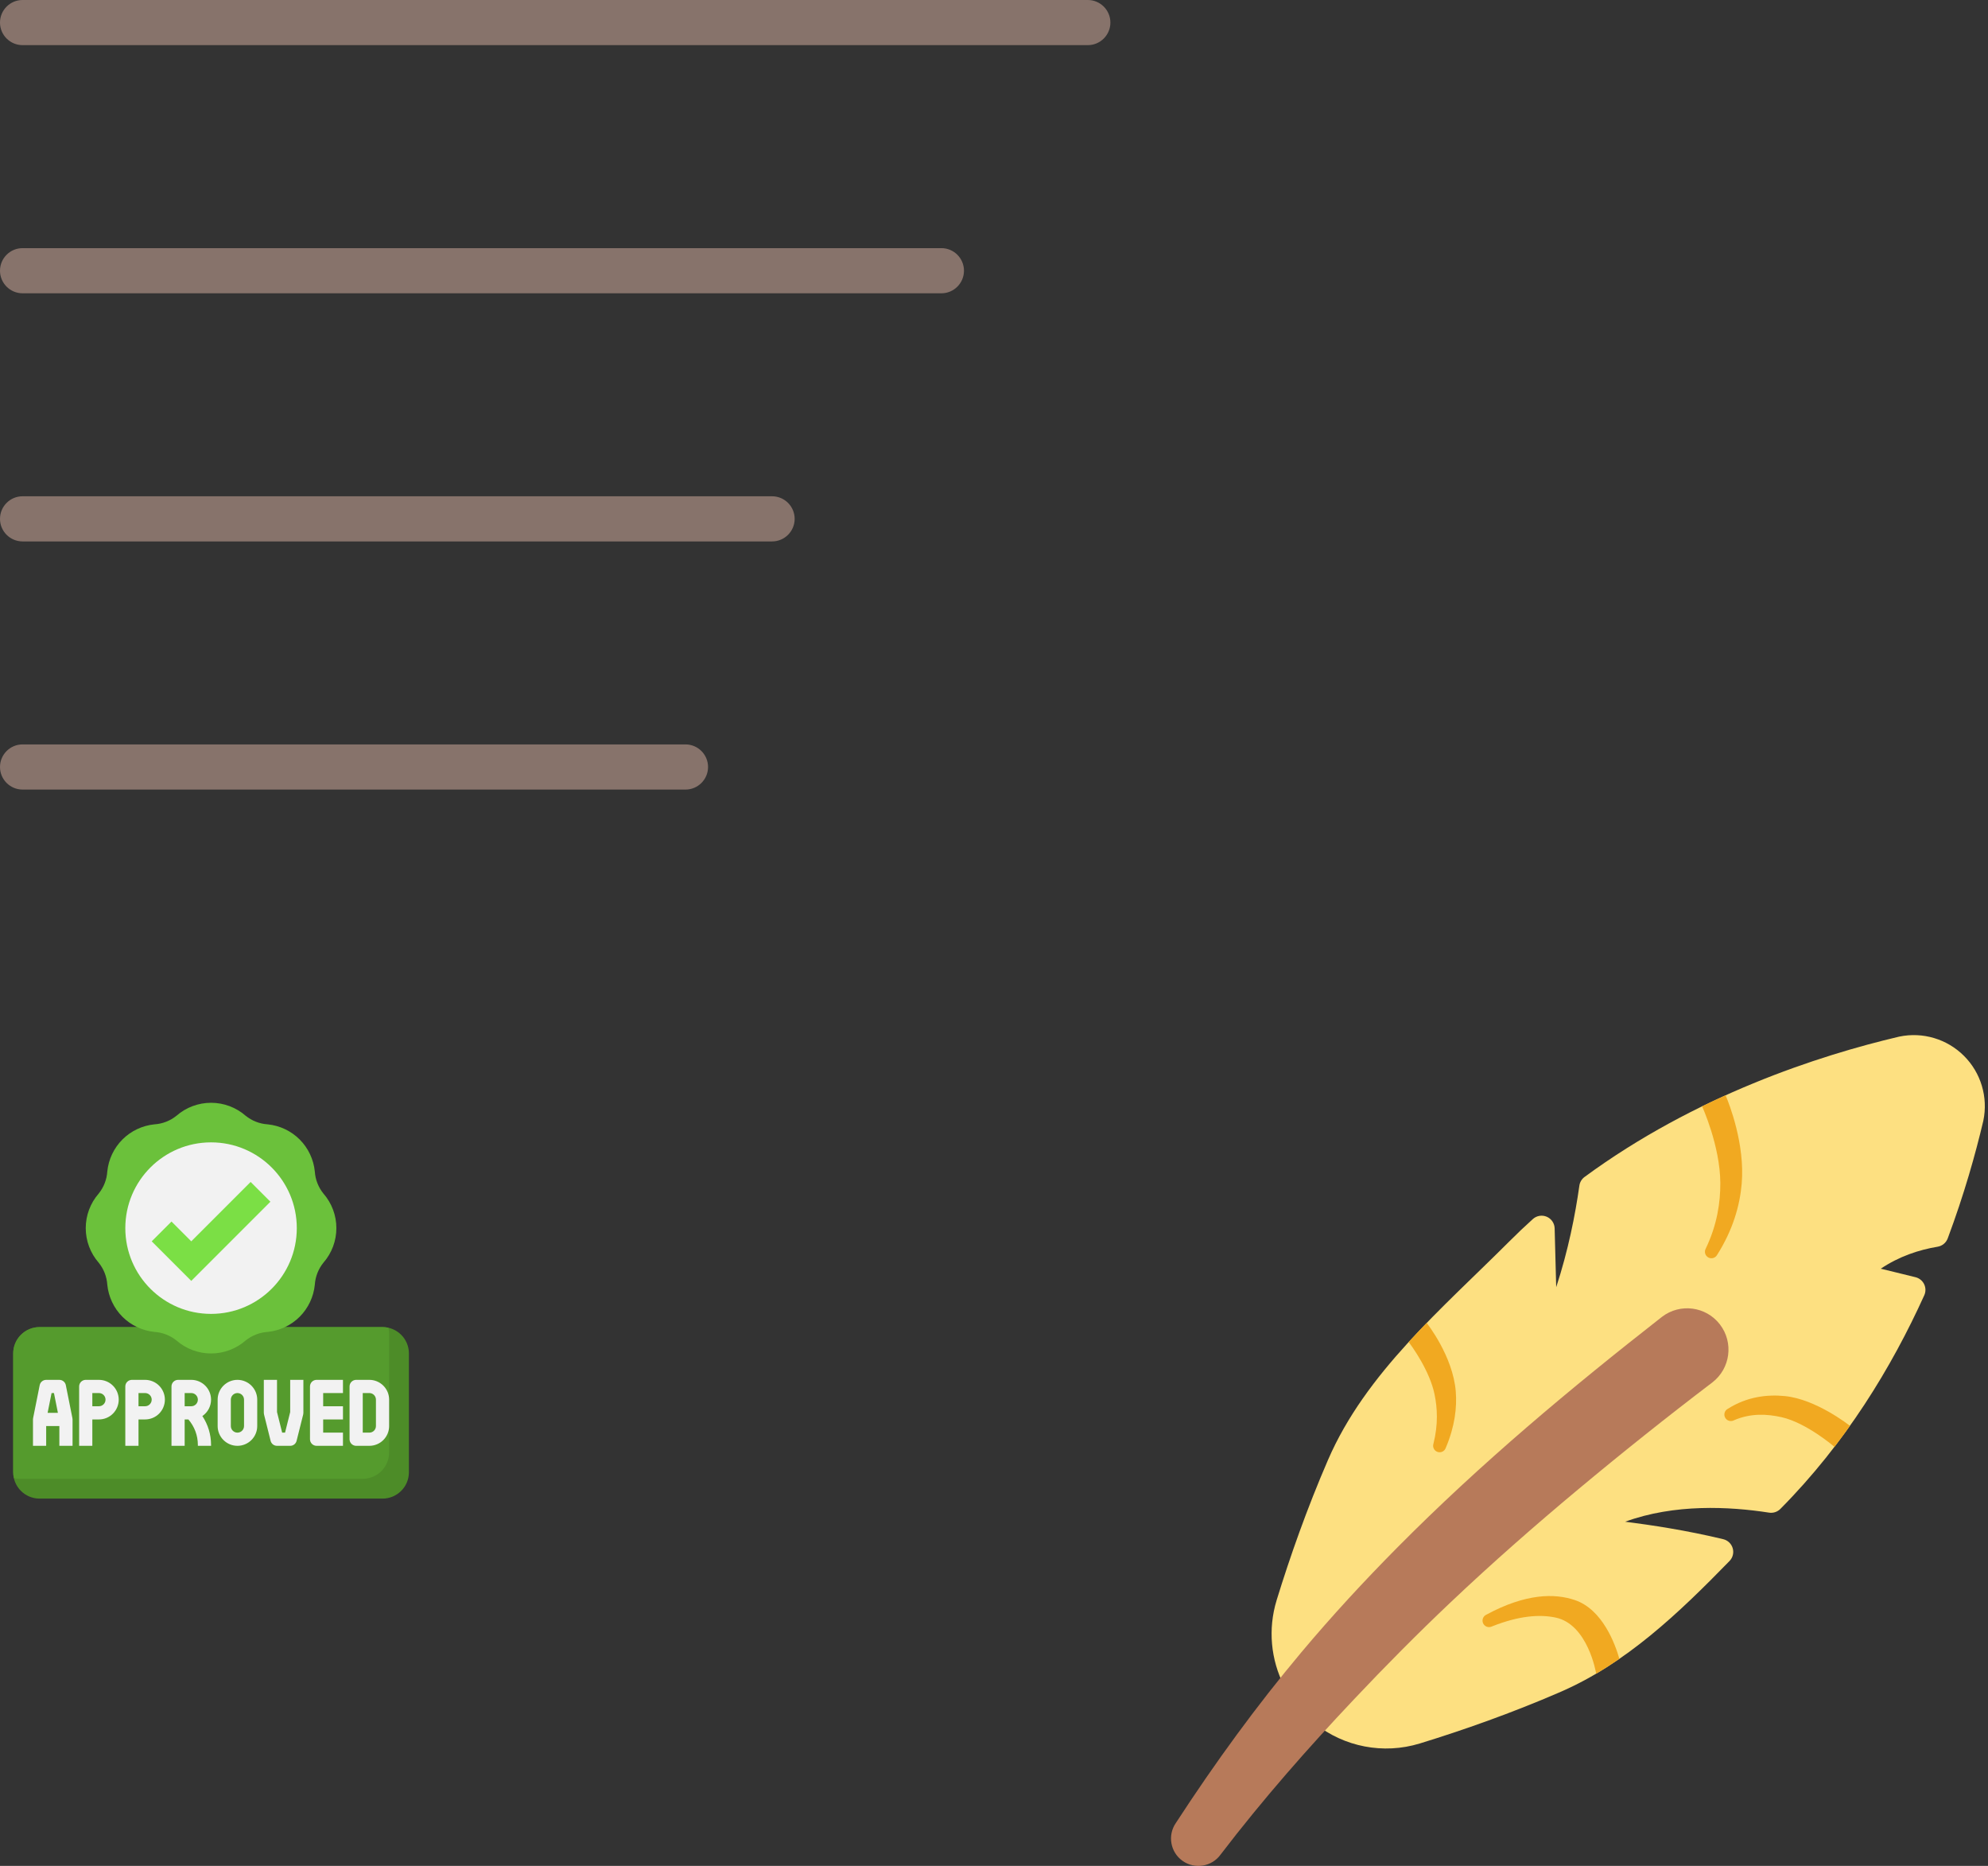 <svg xmlns="http://www.w3.org/2000/svg" width="146" height="137" viewBox="0 0 146 137" fill="none"><rect x="0" y="0" width="146" height="137" fill="#333333" stroke="none"/><path fill-rule="evenodd" clip-rule="evenodd" d="M114.288 94.51C114.258 93.235 114.221 91.764 114.174 90.188C114.164 89.815 113.936 89.482 113.593 89.335C113.249 89.189 112.852 89.255 112.575 89.505C111.995 90.028 111.424 90.569 110.864 91.13C105.892 96.101 100.298 100.797 97.53 107.19C95.975 110.78 94.732 114.32 93.754 117.499C93.754 117.5 93.754 117.501 93.754 117.501C93.109 119.613 93.329 121.856 94.296 123.766C94.443 124.056 94.727 124.251 95.05 124.286C95.373 124.32 95.691 124.188 95.896 123.936C96.272 123.472 96.652 123.012 97.034 122.556C99.258 119.905 101.573 117.404 103.944 115.009C110.069 108.824 116.595 103.389 123.225 98.205C123.715 97.831 124.417 97.924 124.793 98.413C125.169 98.903 125.076 99.606 124.587 99.983C121.239 102.526 117.938 105.157 114.672 107.883C111.461 110.561 108.293 113.34 105.19 116.277C102.768 118.571 100.394 120.964 98.043 123.454C97.514 124.014 96.986 124.579 96.459 125.15C96.278 125.346 96.187 125.608 96.208 125.874C96.228 126.139 96.358 126.384 96.567 126.55C98.719 128.262 101.596 128.827 104.265 128.012C104.266 128.012 104.266 128.012 104.267 128.012C107.447 127.035 110.987 125.792 114.577 124.237C119.409 122.145 123.278 118.45 127.018 114.612C127.258 114.365 127.348 114.008 127.252 113.678C127.157 113.346 126.891 113.092 126.556 113.011C123.857 112.361 121.28 111.975 119.351 111.728C122.989 110.401 127.013 110.61 129.923 111.062C130.227 111.109 130.534 111.008 130.75 110.79C135.537 105.969 138.931 100.376 141.32 95.102C141.437 94.843 141.434 94.546 141.31 94.29C141.187 94.034 140.956 93.846 140.68 93.777C139.693 93.529 138.824 93.325 138.123 93.151C139.474 92.246 140.923 91.765 142.301 91.537C142.639 91.481 142.921 91.248 143.042 90.927C144.247 87.701 145.082 84.729 145.653 82.304C145.655 82.296 145.656 82.288 145.658 82.28C146.016 80.558 145.483 78.772 144.239 77.528C142.995 76.284 141.209 75.751 139.487 76.11C139.478 76.111 139.471 76.113 139.463 76.115C133.591 77.496 124.514 80.433 116.371 86.415C116.163 86.568 116.025 86.799 115.99 87.054C115.688 89.197 115.171 91.819 114.288 94.51Z" fill="#FDE081"></path><path fill-rule="evenodd" clip-rule="evenodd" d="M117.231 122.881C117.809 122.541 118.374 122.178 118.928 121.797C118.626 120.732 117.705 118.182 115.67 117.485C114.183 116.977 112.062 116.984 109.153 118.556C108.914 118.669 108.811 118.953 108.923 119.192C109.035 119.431 109.32 119.533 109.558 119.421C111.577 118.616 113.091 118.524 114.242 118.765C116.614 119.26 117.211 122.822 117.211 122.822C117.217 122.842 117.224 122.862 117.231 122.881ZM104.776 97.134C104.328 97.596 103.887 98.063 103.454 98.535C103.693 98.851 105 100.639 105.357 102.388C105.559 103.378 105.631 104.574 105.274 106C105.19 106.249 105.325 106.52 105.575 106.604C105.825 106.688 106.096 106.553 106.179 106.303C106.847 104.73 107.006 103.339 106.913 102.169C106.706 99.559 104.789 97.151 104.776 97.134ZM134.724 106.231C135.115 105.72 135.495 105.206 135.862 104.688C135.742 104.593 133.359 102.735 131.098 102.505C129.777 102.371 128.295 102.55 126.893 103.438C126.659 103.561 126.571 103.85 126.694 104.083C126.817 104.316 127.107 104.405 127.339 104.282C128.581 103.743 129.789 103.817 130.845 104.055C132.679 104.47 134.703 106.213 134.724 106.231ZM126.729 80.419C126.157 80.677 125.581 80.948 125.002 81.23C125.01 81.248 126.327 84.12 126.341 86.854C126.348 88.273 126.115 89.916 125.271 91.676C125.143 91.906 125.226 92.197 125.457 92.325C125.687 92.453 125.978 92.369 126.106 92.138C127.273 90.294 127.775 88.499 127.911 86.917C128.162 84.003 126.994 81.045 126.729 80.419Z" fill="#F1A921"></path><path fill-rule="evenodd" clip-rule="evenodd" d="M122.057 96.686C122.055 96.688 122.052 96.689 122.05 96.691C115.356 101.925 108.768 107.415 102.583 113.66C100.175 116.092 97.824 118.632 95.566 121.324C92.318 125.197 89.27 129.368 86.356 133.847C85.731 134.752 85.95 135.996 86.851 136.632C87.753 137.268 88.999 137.058 89.643 136.165C92.779 132.063 96.082 128.323 99.437 124.77C101.764 122.306 104.112 119.938 106.509 117.669C109.582 114.76 112.72 112.008 115.9 109.355C119.146 106.647 122.425 104.033 125.75 101.506L125.753 101.503C127.083 100.483 127.334 98.576 126.314 97.246C125.294 95.917 123.386 95.666 122.057 96.686Z" fill="#B77A5A"></path><path fill-rule="evenodd" clip-rule="evenodd" d="M1.657 3.314H79.891C80.805 3.314 81.548 2.572 81.548 1.657C81.548 0.742 80.805 0 79.891 0H1.657C0.742 0 0 0.742 0 1.657C0 2.572 0.742 3.314 1.657 3.314Z" fill="#87736B"></path><path fill-rule="evenodd" clip-rule="evenodd" d="M1.657 21.534H69.138C70.052 21.534 70.795 20.791 70.795 19.876C70.795 18.962 70.052 18.219 69.138 18.219H1.657C0.742 18.219 0 18.962 0 19.876C0 20.791 0.742 21.534 1.657 21.534Z" fill="#87736B"></path><path fill-rule="evenodd" clip-rule="evenodd" d="M1.657 39.753H56.703C57.617 39.753 58.36 39.01 58.36 38.096C58.36 37.181 57.617 36.438 56.703 36.438H1.657C0.742 36.438 0 37.181 0 38.096C0 39.01 0.742 39.753 1.657 39.753Z" fill="#87736B"></path><path fill-rule="evenodd" clip-rule="evenodd" d="M1.657 57.972H50.343C51.257 57.972 52 57.229 52 56.315C52 55.401 51.257 54.657 50.343 54.657H1.657C0.742 54.657 0 55.401 0 56.315C0 57.229 0.742 57.972 1.657 57.972Z" fill="#87736B"></path><g clip-path="url(#clip0_1202_596)"><path d="M28.094 97.438H2.906C1.836 97.438 0.969 98.305 0.969 99.375V108.094C0.969 109.164 1.836 110.031 2.906 110.031H28.094C29.164 110.031 30.031 109.164 30.031 108.094V99.375C30.031 98.305 29.164 97.438 28.094 97.438Z" fill="#4D8C28"></path><path d="M2.906 97.438C2.392 97.438 1.9 97.642 1.536 98.005C1.173 98.368 0.969 98.861 0.969 99.375V108.094C0.97 108.239 0.987 108.384 1.021 108.526C1.163 108.56 1.308 108.577 1.453 108.578H26.641C27.154 108.578 27.647 108.374 28.011 108.011C28.374 107.647 28.578 107.154 28.578 106.641V97.922C28.577 97.776 28.559 97.631 28.526 97.49C28.384 97.456 28.239 97.439 28.094 97.438H2.906Z" fill="#559B2D"></path><path d="M24.703 90.172C24.704 89.239 24.367 88.338 23.753 87.635C23.379 87.173 23.158 86.606 23.12 86.013C23.031 85.125 22.638 84.295 22.008 83.664C21.377 83.034 20.547 82.641 19.659 82.552C19.066 82.514 18.499 82.293 18.037 81.919C17.334 81.306 16.433 80.969 15.5 80.969C14.568 80.969 13.666 81.306 12.963 81.919C12.501 82.293 11.934 82.514 11.341 82.552C10.453 82.641 9.623 83.034 8.992 83.664C8.362 84.295 7.969 85.125 7.88 86.013C7.842 86.606 7.621 87.173 7.247 87.635C6.634 88.338 6.297 89.239 6.297 90.172C6.297 91.105 6.634 92.005 7.247 92.709C7.621 93.171 7.842 93.738 7.88 94.331C7.969 95.219 8.362 96.049 8.992 96.68C9.623 97.31 10.453 97.703 11.341 97.792C11.934 97.83 12.501 98.051 12.963 98.425C13.666 99.038 14.568 99.375 15.5 99.375C16.433 99.375 17.334 99.038 18.037 98.425C18.499 98.051 19.066 97.83 19.659 97.792C20.547 97.703 21.377 97.31 22.008 96.68C22.638 96.049 23.031 95.219 23.12 94.331C23.158 93.738 23.379 93.171 23.753 92.709C24.367 92.006 24.704 91.105 24.703 90.172Z" fill="#6BC13B"></path><path d="M15.5 96.469C18.978 96.469 21.797 93.65 21.797 90.172C21.797 86.694 18.978 83.875 15.5 83.875C12.022 83.875 9.203 86.694 9.203 90.172C9.203 93.65 12.022 96.469 15.5 96.469Z" fill="#F2F2F2"></path><path d="M11.141 91.141L14.047 94.047L19.859 88.234L18.406 86.781L14.047 91.141L12.594 89.688L11.141 91.141Z" fill="#7BDF45"></path><path d="M4.834 101.7C4.812 101.591 4.752 101.492 4.666 101.422C4.579 101.351 4.471 101.312 4.359 101.313H3.391C3.279 101.312 3.171 101.351 3.084 101.422C2.998 101.492 2.938 101.591 2.916 101.7L2.432 104.122C2.425 104.154 2.422 104.186 2.422 104.219V106.156H3.391V104.703H4.359V106.156H5.328V104.219C5.328 104.186 5.325 104.154 5.318 104.122L4.834 101.7ZM3.963 102.281L4.253 103.734H3.497L3.788 102.281H3.963Z" fill="#F2F2F2"></path><path d="M7.266 101.312H6.297C6.168 101.312 6.045 101.364 5.954 101.454C5.864 101.545 5.812 101.668 5.812 101.797V106.156H6.781V104.219H7.266C7.651 104.219 8.021 104.066 8.293 103.793C8.566 103.521 8.719 103.151 8.719 102.766C8.719 102.38 8.566 102.011 8.293 101.738C8.021 101.466 7.651 101.313 7.266 101.312ZM7.266 103.25H6.781V102.281H7.266C7.394 102.281 7.517 102.332 7.608 102.423C7.699 102.514 7.75 102.637 7.75 102.766C7.75 102.894 7.699 103.017 7.608 103.108C7.517 103.199 7.394 103.25 7.266 103.25Z" fill="#F2F2F2"></path><path d="M10.656 101.312H9.688C9.559 101.312 9.436 101.364 9.345 101.454C9.254 101.545 9.203 101.668 9.203 101.797V106.156H10.172V104.219H10.656C11.042 104.219 11.411 104.066 11.684 103.793C11.956 103.521 12.109 103.151 12.109 102.766C12.109 102.38 11.956 102.011 11.684 101.738C11.411 101.466 11.042 101.313 10.656 101.312ZM10.656 103.25H10.172V102.281H10.656C10.785 102.281 10.908 102.332 10.999 102.423C11.09 102.514 11.141 102.637 11.141 102.766C11.141 102.894 11.09 103.017 10.999 103.108C10.908 103.199 10.785 103.25 10.656 103.25Z" fill="#F2F2F2"></path><path d="M15.5 102.766C15.5 102.38 15.347 102.011 15.074 101.738C14.802 101.466 14.432 101.312 14.047 101.312H13.078C12.95 101.312 12.826 101.364 12.736 101.454C12.645 101.545 12.594 101.668 12.594 101.797V106.156H13.562V104.219H13.833C14.28 104.733 14.528 105.391 14.531 106.073V106.156H15.5V106.073C15.498 105.324 15.276 104.592 14.861 103.969C15.057 103.836 15.219 103.657 15.33 103.447C15.441 103.237 15.5 103.003 15.5 102.766ZM13.562 102.281H14.047C14.175 102.281 14.299 102.332 14.389 102.423C14.48 102.514 14.531 102.637 14.531 102.766C14.531 102.894 14.48 103.017 14.389 103.108C14.299 103.199 14.175 103.25 14.047 103.25H13.562V102.281Z" fill="#F2F2F2"></path><path d="M21.312 103.675L20.934 105.188H20.722L20.344 103.675V101.312H19.375V103.734C19.375 103.774 19.38 103.813 19.39 103.852L19.874 105.789C19.9 105.894 19.96 105.987 20.046 106.054C20.131 106.12 20.236 106.156 20.344 106.156H21.312C21.421 106.156 21.526 106.12 21.611 106.054C21.696 105.987 21.756 105.894 21.782 105.789L22.267 103.852C22.276 103.813 22.281 103.774 22.281 103.734V101.312H21.312V103.675Z" fill="#F2F2F2"></path><path d="M22.766 101.797V105.672C22.766 105.8 22.817 105.924 22.907 106.014C22.998 106.105 23.122 106.156 23.25 106.156H25.188V105.188H23.734V104.219H25.188V103.25H23.734V102.281H25.188V101.312H23.25C23.122 101.312 22.998 101.364 22.907 101.454C22.817 101.545 22.766 101.668 22.766 101.797Z" fill="#F2F2F2"></path><path d="M17.438 101.312C17.052 101.312 16.683 101.466 16.41 101.738C16.137 102.011 15.984 102.38 15.984 102.766V104.703C15.984 105.089 16.137 105.458 16.41 105.731C16.683 106.003 17.052 106.156 17.438 106.156C17.823 106.156 18.192 106.003 18.465 105.731C18.738 105.458 18.891 105.089 18.891 104.703V102.766C18.891 102.38 18.738 102.011 18.465 101.738C18.192 101.466 17.823 101.312 17.438 101.312ZM17.922 104.703C17.922 104.832 17.871 104.955 17.78 105.046C17.689 105.136 17.566 105.188 17.438 105.188C17.309 105.188 17.186 105.136 17.095 105.046C17.004 104.955 16.953 104.832 16.953 104.703V102.766C16.953 102.637 17.004 102.514 17.095 102.423C17.186 102.332 17.309 102.281 17.438 102.281C17.566 102.281 17.689 102.332 17.78 102.423C17.871 102.514 17.922 102.637 17.922 102.766V104.703Z" fill="#F2F2F2"></path><path d="M27.125 101.312H26.156C26.028 101.312 25.905 101.364 25.814 101.454C25.723 101.545 25.672 101.668 25.672 101.797V105.672C25.672 105.8 25.723 105.924 25.814 106.014C25.905 106.105 26.028 106.156 26.156 106.156H27.125C27.51 106.156 27.88 106.003 28.152 105.731C28.425 105.458 28.578 105.089 28.578 104.703V102.766C28.578 102.38 28.425 102.011 28.152 101.738C27.88 101.466 27.51 101.312 27.125 101.312ZM27.609 104.703C27.609 104.832 27.558 104.955 27.468 105.046C27.377 105.136 27.253 105.188 27.125 105.188H26.641V102.281H27.125C27.253 102.281 27.377 102.332 27.468 102.423C27.558 102.514 27.609 102.637 27.609 102.766V104.703Z" fill="#F2F2F2"></path></g><defs><clipPath id="clip0_1202_596"><rect width="31" height="31" fill="white" transform="translate(0 80)"></rect></clipPath></defs></svg>